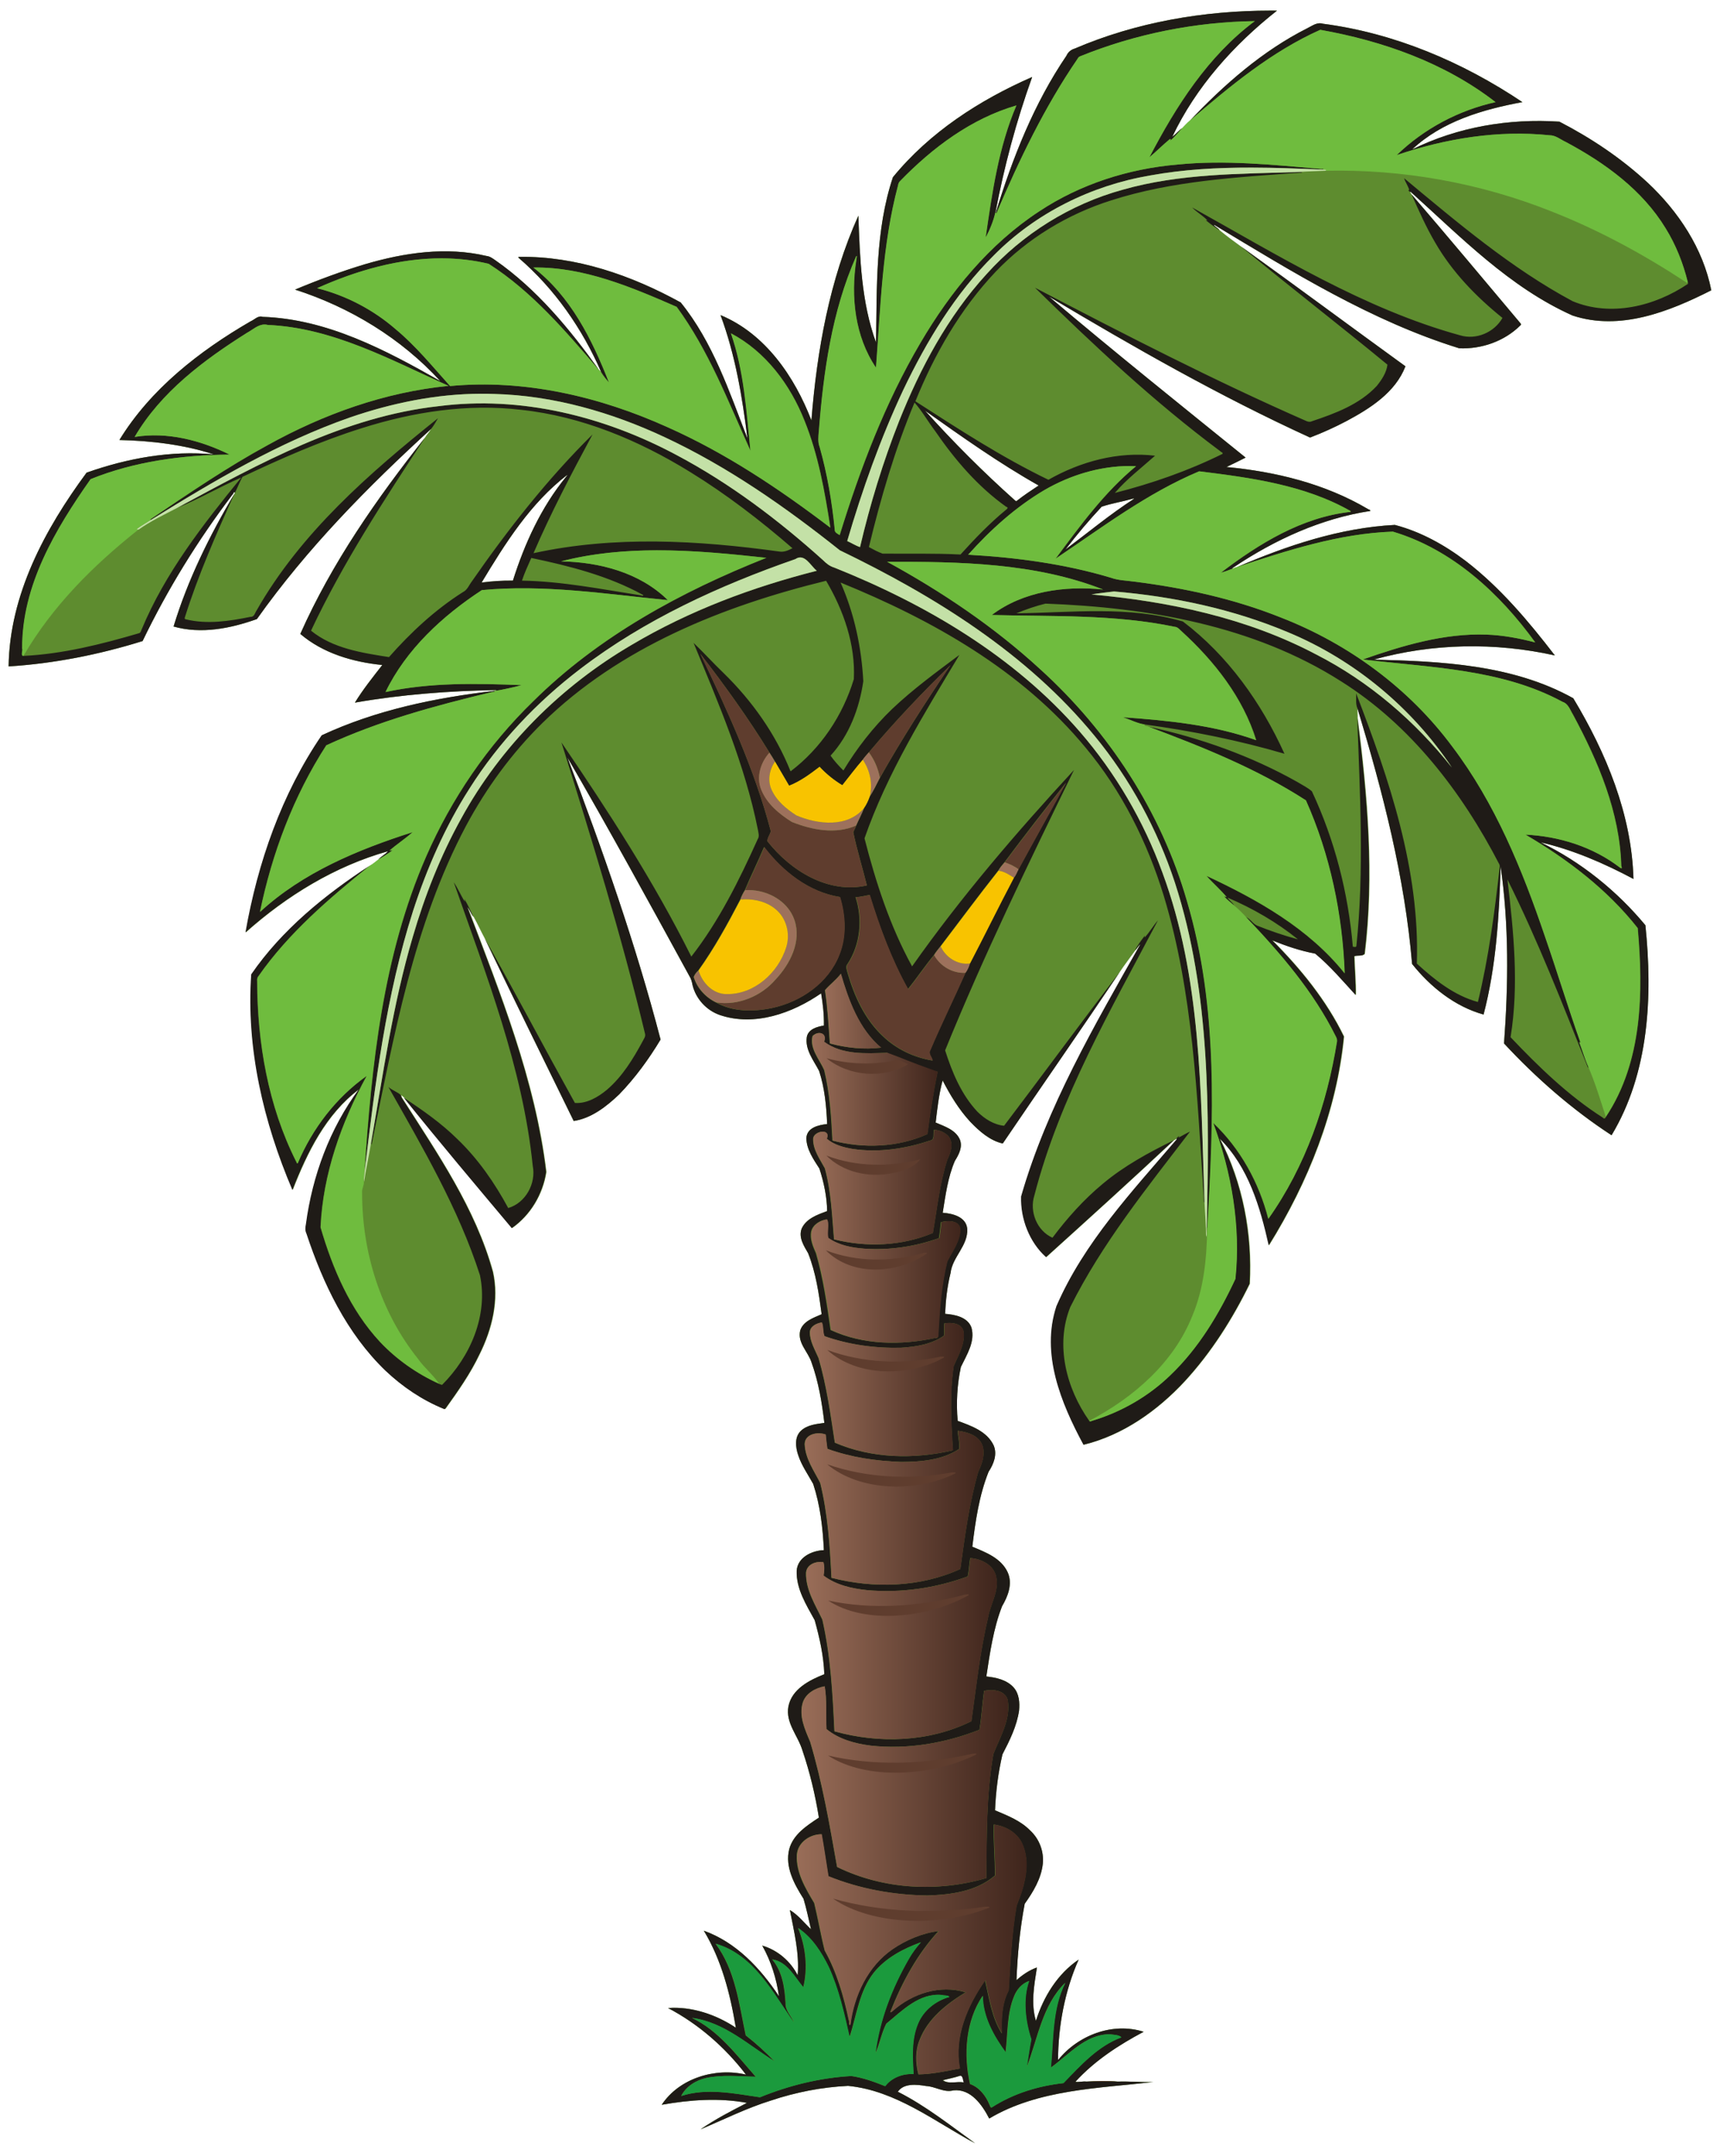 <?xml version="1.0" encoding="UTF-8" standalone="no"?>
<svg id="svg2" xmlns:rdf="http://www.w3.org/1999/02/22-rdf-syntax-ns#" xmlns="http://www.w3.org/2000/svg" height="4646pt" width="3708pt" version="1.1" xmlns:cc="http://creativecommons.org/ns#" xmlns:xlink="http://www.w3.org/1999/xlink" viewBox="0 0 3708 4646" xmlns:dc="http://purl.org/dc/elements/1.1/">
<defs id="defs124">
<linearGradient id="linearGradient4286">
<stop id="stop4288" stop-color="#996d58" offset="0"/>
<stop id="stop4290" stop-color="#3f251c" offset="1"/>
</linearGradient>
<linearGradient id="linearGradient4292" y2="3849.4" xlink:href="#linearGradient4286" gradientUnits="userSpaceOnUse" x2="2174.4" gradientTransform="translate(9600)" y1="3849.4" x1="1728.4"/>
<linearGradient id="linearGradient4300" y2="2347.1" xlink:href="#linearGradient4286" gradientUnits="userSpaceOnUse" x2="2021.9" gradientTransform="translate(9600)" y1="2347.1" x1="1750.9"/>
<linearGradient id="linearGradient4308" y2="2557.8" xlink:href="#linearGradient4286" gradientUnits="userSpaceOnUse" x2="2051.6" gradientTransform="translate(9600)" y1="2557.8" x1="1753.5"/>
<linearGradient id="linearGradient4316" y2="2760.1" xlink:href="#linearGradient4286" gradientUnits="userSpaceOnUse" x2="2070.6" gradientTransform="translate(9600)" y1="2760.1" x1="1748.6"/>
<linearGradient id="linearGradient4324" y2="2993.4" xlink:href="#linearGradient4286" gradientUnits="userSpaceOnUse" x2="2078.4" gradientTransform="translate(9600)" y1="2993.4" x1="1746.4"/>
<linearGradient id="linearGradient4332" y2="3248.6" xlink:href="#linearGradient4286" gradientUnits="userSpaceOnUse" x2="2121" gradientTransform="translate(9600)" y1="3248.6" x1="1735.3"/>
<linearGradient id="linearGradient4340" y2="3552.2" xlink:href="#linearGradient4286" gradientUnits="userSpaceOnUse" x2="2149.6" gradientTransform="translate(9600)" y1="3552.2" x1="1738.2"/>
<linearGradient id="linearGradient4348" y2="4200.3" xlink:href="#linearGradient4286" gradientUnits="userSpaceOnUse" x2="2213.5" gradientTransform="translate(9600)" y1="4200.3" x1="1718.2"/>
<linearGradient id="linearGradient4356" y2="2178.6" xlink:href="#linearGradient4286" gradientUnits="userSpaceOnUse" x2="2015.1" gradientTransform="translate(9600)" y1="2178.6" x1="1779"/>
</defs>
<g id="g4403" transform="translate(-9600)">
<g>
<path id="rect4400" d="m12339 22.844c-144.15 0.105-289.31 24.932-422.16 81.836-7.92 2.34-14.4 7.56-17.711 15.3-69.9 102.86-116.01 219.69-152.34 338l-0.79-0.25c18.68-99.11 45.03-196.88 79.07-291.82-113.58 49.7-221.1 119.19-300.17 215.95-38.24 114.52-34.291 237.09-36.38 356.11-31.84-86.99-34.77-182.01-38.07-273.28-62.35 138.6-89.31 290.43-101.23 441.15-36.08-93.86-99.3-186.85-195.96-226.91 31.811 85.41 46.88 175.84 58.069 265.95-39.089-100.87-74.409-207.6-143.88-293.19-106.15-58.5-225.38-99.951-347.8-98.261-2.22-0.12-3.14 0.811-1.26 2.441 77.48 66.63 137.23 152.68 177.74 246.14-1.429-1.9-3.189-3.489-4.9-5.109-63.14-87.99-133.54-173.4-223.04-235.87-5.97-4.12-12.04-8.81-19.5-9.52-86.51-20.48-177.19-7.079-261.37 17.641-51.361 15.44-101.86 34.15-151.27 54.83 118.61 38.12 228.75 104.94 313.04 197.07-118.06-67.04-243.79-133.61-382.68-138.35-10.471-3.42-17.831 6.281-26.641 9.891-110.27 63.96-215.18 145.71-282.42 255.47 68.47 1.55 139.24 9.97 203.71 31-92.94-8.93-186.92 8.38-274.43 39.32-89.64 121.28-166.07 263.04-168.1 417.49 98.04-6.16 195.1-25.41 288.81-54.62 53.65-111.33 118.87-217.03 193.66-315.42 1.68-0.81 3.911-8.879 5.26-3.909-0.249 0.51-0.76 1.52-1.01 2.02-53.44 90.21-100.54 185.34-131.03 285.97 59.411 16.92 122.82 4.241 179.67-16.069 107.57-151.53 238.64-284.79 375.48-409.62-3.83 6.64-9.339 12.13-13.259 18.7-103.73 131.11-200.58 269.69-268.76 422.95 48.99 41.87 113.62 60.719 176.75 66.959-20.49 26.35-41.62 52.621-59.02 81.041 100.54-17.53 202.63-25.28 304.57-26.97-0.21 0.39-0.63 1.18-0.839 1.57-1.34-0.79-2.291-0.74-2.841 0.13-127.28 14.84-254.91 41.25-371.57 95.6-86.51 126.62-137.93 274.37-164.33 424.69 88.42-78.76 192.36-142.71 307.13-174.89-5.92 7.1-14.82 11.08-21.12 17.9-6.06 4.4-11.56 9.691-18.269 13.241-96.82 63.32-189.22 138.15-255.33 234.2-11.06 159.3 26.39 318.42 88.77 464.49 31.38-80.51 71.901-163.41 143.06-216.69-62.531 84.69-99.991 186.17-113.86 290.16-1.32 6.73-2.159 13.86 1.01 20.3 35.9 108.52 87.07 215.46 170.43 295.67 36.57 34.6 79 63.3 125.71 82.32 1.49 0.84 2.94-0.091 3.78-1.341 26.649-37.15 53.16-74.8 72.8-116.23 27.16-54.45 42.51-117.54 28.89-177.9-37.75-136.71-119.64-254.82-194.97-372.97-1.66-2.3-2.651-4.801-2.971-7.491 2.08 1.71 4.071 3.55 6.151 5.3 75.94 94.73 154.69 187.92 232.87 281.06 39.96-27.98 66.659-72.981 73.93-121.01-23.891-198.67-99.45-385.27-169.91-570.95 5.65 6.08 7.941 15.211 13.141 21.831 8.449 15.12 15.539 30.96 23.829 46.18 62.92 131.47 127.54 262.36 191.61 393.23 38.05-5.72 70.801-31.309 98.21-57.509 34.32-35.5 63.711-75.75 89.06-117.97-53.949-206.65-124.89-408.4-200.87-607.86 90.21 155.28 176.71 313.33 262.98 471.04 3.731 5.81 5.521 12.449 6.741 19.209 7.11 29.88 30.161 54.951 59.19 64.881 74.491 25.17 156.06-4.011 218.05-46.841 3.889 22.87 6.409 46.09 6.049 69.33-14.76 2.69-33.37 7.43-36.87 24.6-4.25 27.4 14.63 50.381 26.51 73.291 12.06 36.87 15.7 75.86 17.3 114.42-18.31 1.95-43.48 7.39-44.84 30.35 0.471 24.59 15.38 45.639 28.14 65.569 9.57 29.51 16.28 60.471 16.67 91.581-20.69 7.72-45.12 16.069-54.92 37.839-7.12 19.09 4.8 37.171 13.92 52.911 16.72 41.93 23.31 87.04 29.17 131.55-17.65 7.72-39.9 14.9-46.26 35.25-6.18 26.75 17.14 45.44 24.52 68.73 15.09 41.86 22.311 86.12 27.611 130.15-17.251 2.39-36.271 4.129-49.782 16.339-15.169 13.26-12.469 36.06-6.579 53.27 7.3 22.26 21.01 41.49 32.23 61.78 15.18 45.99 20.841 94.561 23.04 142.76-25.849 0.94-56.631 15.48-58.591 44.4-1.24 39.12 20.74 73.56 38.851 106.55 10.549 37.94 19.32 76.96 20.731 116.4-32.311 12.72-69.971 32.019-77.391 69.339-6.669 35.98 20.989 63.211 30.409 95.491 15.96 46.86 27.431 95.3 35.291 144.13-25.87 17.15-55.249 35.95-63.96 67.88-9.62 38.47 10.86 75.491 30.8 106.96 6.511 21.57 10.92 43.8 16.14 65.77-14.83-13.85-27.69-30.971-45.53-41.491 8.97 46.24 20.85 93.75 16.77 140.63-15.31-30.51-43.551-54.469-76.36-64.009 18.96 33.58 30.68 70.929 36.02 109.09-39.86-60.21-92.34-116.28-161.93-141.18 38.35 63.5 56.91 136.48 69.01 209.05-42.7-28.52-95.22-46.169-146.13-42.409 65.66 34.49 123.15 84.79 167.95 143.4-66.12-15.56-143.55 7.52-181.64 65.03 60.6-10.66 123.03-15.43 183.88-4.1-33.93 17.31-68.57 35.3-100.17 57.07 50.31-21.28 99.511-45.871 151.85-62.111 53.64-17.93 109.7-28.88 166.22-31.6 102.87 10.18 185.93 76.33 273.88 123.82-54.02-38.98-106.86-81.01-166.66-111.2 13.08-18.99 41.18-15.61 61.12-12.27 20.049 0.98 38.65 14.931 58.76 9.341 37.64-3.87 61.949 31.3 77.18 60.7 105.48-62.77 235.83-65.119 353.62-78.659-25.37 0.78-50.611-1.771-75.96-0.961-20.111-2.17-47.791-1.429-68.06-0.039-7.89-0.94-16.84 1.71-23.86 0.45 41.391-45.29 93.33-79.111 147.18-107.71-66.85-21.35-141.59 7.42-184.59 61 0.35-72.28 14.27-148.76 44.45-216.51-45.75 30.95-75.78 80.109-92.11 131.99-11.22-37.58-3.76-77.15 2.18-114.98-16.44 5.45-32.42 16.83-44.08 27.3 2.13-55.08 7.38-110.34 17.71-164.55 18.36-25.78 35.52-54.109 39.07-86.239 2.68-26.46-7.58-53.541-27.1-71.541-20.79-21.41-49.07-32.3-75.92-43.63 1.65-40.53 6.781-81.08 16.01-120.6 15.531-29.83 30.85-60.661 35.83-94.311 1.57-17.17 0.279-36.159-11.661-49.709-14.729-16.56-37.889-21.59-58.929-23.77 7.77-51.02 15.069-102.81 33.829-151.19 12.731-21.61 23.38-48.681 12.2-73.191-13.969-30.56-47.289-43.23-76.269-55.18 6.68-54.68 14.53-110.15 35.13-161.59 10.86-16.43 19.25-37.479 10.8-56.909-14.28-30.09-48.19-42.051-77.479-52.711-3.431-38.67-1.211-78.139 6.918-116.11 12.6-26.29 31.341-54.56 22.711-85.12-8.54-22.56-35.38-27.67-56.72-29.4 1.24-29.43 4.59-59.129 11.75-87.809 3.88-34.87 38.139-58.99 35.91-95.42-2.271-25.63-31.411-33.06-52.851-34.48 6.091-37.75 11.001-76.34 26.241-111.75 8.44-13.57 17.35-29.92 10.67-46.27-9.47-20.98-32.74-27.95-52.08-36.43 3.58-30.38 6.97-61.29 15.01-90.73 16.29 31.71 35.09 62.55 59.33 88.88 19.44 20.25 42.32 40.81 70.29 47.05 83.73-123.55 169.26-245.97 252.49-369.81 10.449-15.69 22.149-30.559 33.049-45.959 3.731-3.03 8.911-12.51 11.741-13.25-98.38 174.28-201.04 349.42-256.79 543.02-1.631 48.3 18.09 98.82 53.67 130.73 92.25-83.26 184.53-166.8 275.22-251.66 2.22-1.1 4.39-2.381 6.21-4.091 0.08 0.49 0.251 1.469 0.331 1.959-95.94 112.16-199.8 222.41-259.24 359.52-34 102.41 9.85 208.73 58.31 298.56 84.68-20.6 159.04-73.361 217.76-136.58 57.28-62.2 103-134.38 140.1-210.16 5.99-107.39-14.91-217.09-64.45-313.01 61.94 60.75 87.52 147.77 105.91 230.01 84.7-136.22 146.09-289.23 161.76-449.74-37.849-78.14-93.509-146.21-154.5-207.39 30 12.33 60.89 22.72 92.84 28.75 32.02 26.43 59.55 58.989 87.15 89.089 0.41-27.88-2.29-55.669-3.09-83.489 6.751-2.63 17.749 0.55 22.269-5.15 20.711-169.09 6.251-340.08-15.529-508.34 0.4-6.68-0.709-13.389-0.389-20.039 54.389 179.58 101.89 362.61 117.62 550.12 39.4 49.52 92.151 91.8 154.11 109.07 27.27-103.93 33.66-212.96 36.75-319.17 18.17 126.13 16.69 254.58 7.339 381.44 69.2 74.5 146.53 142.17 231.83 197.78 81.152-134.71 88.71-299.93 72.96-452.48-61.57-74.19-139.13-136.66-225.83-178.61 70.19 16.24 136.74 45.189 200.13 78.889-3.91-139.23-58.84-271.5-129.78-389.33-130.4-72.8-286.03-79.761-430.39-83.241 127.04-35.4 262.1-37.669 390.69-9.039-56.79-73.79-117.62-146.08-191.76-203.23-45.811-34.76-97.38-63.421-153.21-77.991-118.43 6.15-232.8 44.701-340.8 91.091-3.14 0.64-6.09 1.89-8.93 3.3-1.54-1.95 1.809-2.41 2.889-3.5 88.5-59.19 187.95-104.75 293.79-120.91 0.68-2.96-3.691-2.9-5.391-4.42-92.289-54.41-198.8-80.439-304.55-90.339 13.8-6.64 27.66-13.26 41.3-20.28-142-114.72-284.63-229.05-424.05-346.98 183.13 109.21 368.88 215.16 562.94 303.8 26.76-10.17 53.01-22.07 78.37-35.4 51.04-27.29 105.57-61.72 127.29-118.13-118.43-85.76-235.88-173.02-354.62-258.26-15.671-11.15-31.082-22.79-46.031-34.95-2.131-4.12-14.54-10.35-11.53-11.57 168.84 101.62 338.66 207.3 528.21 265.99 47.951 2.08 97.311-15.09 131.65-49.17 3.629-2.33-0.471-5.52-2.041-7.57-77.23-91.74-154.07-183.87-232.3-274.75-0.83-1.82-1.71-3.7-3.259-4.98 0.149-0.3 0.449-0.89 0.6-1.18 108.68 97.86 213.99 206.57 349.76 267.12 102.19 33.65 208.06-8.339 298.97-54.409-17.74-90.19-71.049-170.01-137.43-232.14-56.68-52.46-121.51-95.839-190-131.21-108.51-7.3-219.75 11.45-317.55 59.9 64.34-60.57 152.82-86.37 237.75-102.03-128.57-86.18-275.55-148.76-430.03-168.88-2.335-0.75-4.613-1.057-6.848-1.027-9.676 0.132-18.477 6.602-27.032 10.827-96.6 48.73-178.86 121.16-252.92 199.08-5.951 4.67-10.909 10.46-16.16 15.85-8.049 5.31-14.23 13.18-21.88 19.1 50.92-107.76 133.32-199.18 225.81-272.06-4.648-0.048-9.297-0.069-13.947-0.066zm-2169.3 676.39c0.04-0.001 0.07 0.001 0.108 0-0.171 0.005-0.338 0.017-0.508 0.025 0.134-0.007 0.266-0.02 0.4-0.025zm1424.6 185.62c79.69 56.45 159.65 113.18 244.86 161.21-15.9 10.55-31.911 21.09-46.931 32.93-1.529 1.73-3.637-0.31-4.707-1.38-67.9-60.6-132.4-125.15-193.22-192.76zm-771.42 138.55c0.896 0.052-2.427 3.592-2.867 4.408-53.36 65.36-88.96 143.22-114.27 223.22-22.54-0.37-45.117 1.189-67.467 4.139 50.92-84.45 105.18-170.85 184.37-231.73 0.1-0.029 0.177-0.041 0.237-0.038zm1221.7 50.623c0.465 0.036 0.542 0.314-0.433 1.094-51.24 33.14-98.331 72.301-147.06 108.74 24.43-31.82 50.5-62.851 77.991-92.141 21.74-7.31 45.309-10.949 67.609-17.339 0.575-0.185 1.429-0.391 1.894-0.355zm743.07 293.04c-1.43 0.01-2.859 0.02-4.287 0.041 1.428-0.021 2.856-0.035 4.287-0.042zm-1116.5 3105.3c5.236 0.05 5.687 9.799 7.179 14.536-15.5-3.07-31.409 4.58-45.44-4.77 12.6-3.14 25.38-5.651 37.74-9.741 0.179-0.019 0.352-0.027 0.521-0.025z" fill="#5e8c2f"/>
<path id="path6" d="m12339 22.844c-144.15 0.105-289.31 24.932-422.16 81.836-7.92 2.34-14.401 7.56-17.711 15.3-69.9 102.86-116.01 219.69-152.34 338 0.32 0.51 0.969 1.54 1.289 2.05 49.28-115.41 103.87-229.33 174.98-333.08 1.19-2.31 2.989-4.64 5.539-5.57 119.33-48.4 248.24-74.089 376.69-75.909-100.81 75.12-169.89 183.47-227.21 293.45 14.95-12.57 28.751-26.561 43.821-38.961 2.73-1.92 1.72 1.051 1.5 2.861 9.51-7.98 17.14-17.91 25.62-26.95-8.05 5.31-14.23 13.18-21.88 19.1 50.92-107.76 133.32-199.18 225.81-272.06-4.648-0.048-9.297-0.069-13.947-0.066zm106.13 27.27c-9.678 0.132-18.478 6.602-27.033 10.827-96.6 48.73-178.86 121.16-252.92 199.08 86.62-74.41 176.14-148.84 281.24-195.78 134.77 23.92 268.8 71.23 377.87 155.83-79.65 17.62-154.38 57.379-212.99 114.06 105.51-35.74 218.1-54.2 329.46-42.68 13.35-0.05 23.749 9.349 35.329 14.609 84.11 44.88 164.7 103.33 214.99 186.02 22.04 35.64 37.641 75.021 47.611 115.66 0.19 1.26 0.369 2.549 0.289 3.839-71.59 48.34-166.36 71.73-248.76 37.38-132.64-71.15-247.89-169.18-363.11-264.9 2.59 8.83 8.53 16.341 10.9 25.191-3.98 0.06 0.68 3.44 1.9 4.72 0.15-0.3 0.45-0.89 0.6-1.18 108.68 97.86 213.99 206.57 349.76 267.12 102.19 33.65 208.06-8.339 298.97-54.409-17.74-90.19-71.049-170.01-137.43-232.14-56.68-52.46-121.51-95.839-190-131.21-108.51-7.3-219.75 11.45-317.55 59.9 64.34-60.57 152.82-86.37 237.75-102.03-128.57-86.18-275.55-148.76-430.03-168.88-2.334-0.75-4.613-1.057-6.847-1.027zm-620 115.8c-113.58 49.7-221.1 119.19-300.17 215.95-38.24 114.52-34.29 237.09-36.38 356.11-31.84-86.99-34.77-182.01-38.07-273.28-62.35 138.6-89.31 290.43-101.23 441.15-36.08-93.86-99.299-186.85-195.96-226.91 31.81 85.41 46.878 175.84 58.068 265.95-39.09-100.87-74.409-207.6-143.88-293.19-106.15-58.5-225.38-99.951-347.8-98.261-2.22-0.12-3.14 0.811-1.26 2.441 77.48 66.63 137.23 152.68 177.74 246.14 4.84 7.96 10.731 15.211 16.991 22.111-36.26-92.31-82.59-186.01-163.05-247.69 108.6-1.64 211.06 42.06 308.92 84.7 69.04 94.01 111.24 204.42 159.11 310.07-8.6-84.96-13.709-171.75-42.089-253.03 74.57 39.24 127.67 110.44 158.3 187.68 29.88 73.78 43.859 152.76 55.979 231.08-109.65-83.25-225.1-160.64-351.38-216.67-146.1-65.88-307.61-103.56-468.35-88.5-37.8-42.06-73.771-86.35-117.52-122.63-48.49-42.06-106.96-72.499-169.2-88.189 114.76-51.56 244.99-82.621 369.88-52.541 93.42 59.71 165.98 145.2 237.51 228.5-63.14-87.99-133.54-173.4-223.04-235.87-5.97-4.12-12.04-8.81-19.5-9.52-86.51-20.48-177.19-7.079-261.37 17.641-51.36 15.44-101.86 34.15-151.27 54.83 118.61 38.12 228.75 104.94 313.04 197.07-118.06-67.04-243.79-133.61-382.68-138.35-10.47-3.42-17.831 6.281-26.641 9.891-110.27 63.96-215.18 145.71-282.42 255.47 68.47 1.55 139.24 9.97 203.71 31-92.94-8.93-186.92 8.38-274.43 39.32-89.64 121.28-166.07 263.04-168.1 417.49 98.04-6.16 195.1-25.41 288.81-54.62 53.65-111.33 118.87-217.03 193.66-315.42 1.68-0.81 3.911-8.879 5.261-3.909 5.7-11.38 10.219-23.36 16.339-34.52 83.67-39.61 168.71-77.03 257.14-104.83 110.8-35.08 228.34-53.46 344.37-39.5 129.86 13.98 252.87 65.609 363.3 133.69 78.35 48.11 151.45 104.33 220.92 164.45-8.44 4.4-17.798 8.691-27.568 7.241-175.6-24.33-356.33-34.58-530.71 3.45 37.73-87.49 82.12-171.92 127.22-255.79-97.3 96.23-182.28 204.44-260.25 316.74-6.04 7.94-9.569 18.289-19.109 22.909-60.03 38.09-112.55 86.861-159.41 140.04-58.05-9.1-121.3-18.66-168.06-56.95 68.63-146.03 157.38-281.31 245.67-415.93-103.73 131.11-200.58 269.69-268.76 422.95 48.99 41.87 113.62 60.719 176.75 66.959-20.49 26.35-41.621 52.621-59.021 81.041 100.54-17.53 202.63-25.28 304.57-26.97-0.21 0.39-0.629 1.18-0.839 1.57 13.55-2.08 41.1-8.07 55.95-12.25-97.8-3.73-197.14-6.141-293.37 14.859 44.65-92.27 123.02-164.13 207.62-219.62 133.96-12.72 267.86 8.41 401.01 21.62-60.31-59.53-147.52-82.08-230.28-83.58 144.56-37.21 295.92-23.58 442.59-7.62-183.42 72.61-361.66 169.31-502.91 309.37-97.66 94.75-175.79 209.12-230.31 333.7-93.62 213.79-118.04 449.73-133.18 680.14 22.6-189.45 46.261-380.31 104.64-562.69 29.92-92.18 69.24-181.69 121.58-263.43 63.03-99.71 145.37-186.53 239.07-257.92 138.82-106.01 299.34-179.32 463.61-236.45 19.84-13.58 33.411 15.591 46.011 25.191-138.97 35.28-274.93 86.049-398.54 159.34-153.04 89.41-283.06 218.96-368.21 374.79-44.61 80.44-78.519 166.54-104.23 254.77-43.12 145.41-64.042 295.96-90.082 445.03 0.3 0.57 0.911 1.71 1.211 2.28 48.16-233.34 90.491-473.35 203.22-685.95 43.78-81.8 99.12-157.63 165.4-222.62 166.1-162.71 388.79-251.72 611.25-306.12 37.54 63.62 63.498 137.29 59.768 211.95-23.69 78.07-71.079 149.32-136.43 198.69-32.05-80.26-83.04-152.06-144.78-212.2-21.91-21.08-42.41-43.621-64.3-64.641 54.25 131.07 110.7 262.65 138.65 402.42 1.1 6.75 3.78 14.361-0.43 20.641-39.86 88.3-83.28 176.18-143.07 252.89-80.46-161.17-178.64-312.68-279.95-461.34 65.04 207.78 129.41 416.09 180.26 627.93 1.44 6.19-3.059 11.14-5.489 16.33-20.46 37.75-43.44 75.36-76.3 103.63-19.17 16.06-43.851 30.671-69.511 28.781-65.35-117.65-128.26-236.92-194.14-354.32 62.92 131.47 127.54 262.36 191.61 393.23 38.05-5.72 70.801-31.309 98.211-57.509 34.32-35.5 63.709-75.75 89.059-117.97-53.95-206.65-124.89-408.4-200.87-607.86 90.21 155.28 176.71 313.33 262.98 471.04 3.73 5.81 5.521 12.449 6.741 19.209 7.11 29.88 30.161 54.951 59.191 64.881 74.49 25.17 156.06-4.011 218.05-46.841 3.89 22.87 6.41 46.09 6.05 69.33-14.76 2.69-33.371 7.43-36.871 24.6-4.25 27.4 14.63 50.381 26.51 73.291 12.06 36.87 15.7 75.86 17.3 114.42-18.31 1.95-43.479 7.39-44.839 30.35 0.47 24.59 15.379 45.639 28.139 65.569 9.57 29.51 16.28 60.471 16.67 91.581-20.69 7.72-45.12 16.069-54.92 37.839-7.12 19.09 4.8 37.171 13.92 52.911 16.72 41.93 23.31 87.04 29.17 131.55-17.65 7.72-39.901 14.9-46.261 35.25-6.18 26.75 17.141 45.44 24.521 68.73 15.09 41.86 22.311 86.12 27.611 130.15-17.25 2.39-36.272 4.129-49.782 16.339-15.17 13.26-12.469 36.06-6.579 53.27 7.3 22.26 21.009 41.49 32.229 61.78 15.18 45.99 20.841 94.561 23.041 142.76-25.85 0.94-56.631 15.48-58.591 44.4-1.24 39.12 20.74 73.56 38.85 106.55 10.55 37.94 19.322 76.96 20.732 116.4-32.31 12.72-69.971 32.019-77.391 69.339-6.67 35.98 20.989 63.211 30.409 95.491 15.96 46.86 27.431 95.3 35.291 144.13-25.87 17.15-55.249 35.95-63.959 67.88-9.62 38.47 10.86 75.491 30.8 106.96 6.51 21.57 10.919 43.8 16.139 65.77-14.83-13.85-27.69-30.971-45.53-41.491 8.97 46.24 20.85 93.75 16.77 140.63-15.31-30.51-43.551-54.469-76.361-64.009 18.96 33.58 30.681 70.929 36.021 109.09-39.86-60.21-92.34-116.28-161.93-141.18 38.35 63.5 56.909 136.48 69.009 209.05-42.7-28.52-95.219-46.169-146.13-42.409 65.66 34.49 123.15 84.79 167.95 143.4-66.12-15.56-143.55 7.52-181.64 65.03 60.6-10.66 123.03-15.43 183.88-4.1-33.93 17.31-68.57 35.3-100.17 57.07 50.31-21.28 99.51-45.871 151.85-62.111 53.64-17.93 109.7-28.88 166.22-31.6 102.87 10.18 185.93 76.33 273.88 123.82-54.02-38.98-106.86-81.01-166.66-111.2 13.08-18.99 41.178-15.61 61.118-12.27 20.05 0.98 38.651 14.931 58.761 9.341 37.64-3.87 61.95 31.3 77.18 60.7 105.48-62.77 235.83-65.119 353.62-78.659-25.37 0.78-50.611-1.771-75.961-0.961-22.7-0.08-45.379 0.001-68.059-0.039-7.89-0.94-16.839 1.71-23.859 0.45 41.39-45.29 93.329-79.111 147.18-107.71-66.85-21.35-141.59 7.42-184.59 61 0.35-72.28 14.27-148.76 44.45-216.51-45.75 30.95-75.78 80.109-92.11 131.99-11.22-37.58-3.76-77.15 2.18-114.98-16.44 5.45-32.42 16.83-44.08 27.3 2.13-55.08 7.38-110.34 17.71-164.55 18.36-25.78 35.52-54.109 39.07-86.239 2.68-26.46-7.58-53.541-27.1-71.541-20.79-21.41-49.07-32.3-75.92-43.63 1.65-40.53 6.781-81.08 16.011-120.6 15.53-29.83 30.849-60.661 35.829-94.311 1.57-17.17 0.279-36.159-11.661-49.709-14.73-16.56-37.889-21.59-58.929-23.77 7.77-51.02 15.069-102.81 33.829-151.19 12.73-21.61 23.38-48.681 12.2-73.191-13.97-30.56-47.288-43.23-76.268-55.18 6.68-54.68 14.529-110.15 35.129-161.59 10.86-16.43 19.25-37.479 10.8-56.909-14.28-30.09-48.189-42.051-77.479-52.711-3.43-38.67-1.212-78.139 6.918-116.11 12.6-26.29 31.341-54.56 22.711-85.12-8.54-22.56-35.38-27.67-56.72-29.4 1.24-29.43 4.59-59.129 11.75-87.809 3.88-34.87 38.139-58.99 35.909-95.42-2.27-25.63-31.41-33.06-52.85-34.48 6.09-37.75 11.001-76.34 26.241-111.75 8.44-13.57 17.35-29.92 10.67-46.27-9.47-20.98-32.739-27.95-52.079-36.43 3.58-30.38 6.969-61.29 15.009-90.73 16.29 31.71 35.09 62.55 59.33 88.88 19.44 20.25 42.32 40.81 70.29 47.05 83.73-123.55 169.26-245.97 252.49-369.81-84.19 109.66-166.03 221.4-249.64 331.56-21.94-2.13-42.119-14.921-57.579-30.361-34.56-36.8-54.42-84.689-69.55-132.06 83.54-205.35 180.64-404.93 277.8-604.09-124.04 134.27-243.58 273.61-349.02 423.09-47.42-86.26-78.2-180.81-102.57-275.85 49.04-140.75 128.38-268.04 204.59-395.23-49.53 36.98-99.762 73.619-144.73 116.24-40.93 39.25-75.959 84.371-105.34 132.79-9.93-9.9-19.66-20.48-27.69-31.97 40.34-43.93 62.05-102.01 70.59-160.33-3.95-72.88-19.3-145.76-48.99-212.64 197.25 80.28 390.4 188.8 527.77 355.19 78.11 93.28 133.52 203.98 169.01 319.98 63.59 209.52 71.601 430.11 85.991 647.04 0.05 3.27 0.02 21.439 1.77 10.339-8.05-237.29-6.82-481.69-90.6-707.53-40.41-111.18-101.14-214.95-178.7-304.3-141.14-162.26-331.05-273.95-528.97-353.04-9.49-2.77-17.26-9.011-24.07-15.931-96.23-86.56-200.4-165.24-314.95-226.04-155.98-83.56-335.96-128.63-513.06-105.79-204.16 22.41-386.66 123.46-564.25 219.19 46.85-18.91 91.35-45.33 138.08-65.38-82.46 101.13-164.26 205.76-214.74 327.19-1.57 2.89-2.029 7.56-5.859 8.32-81.03 23.73-163.73 44.659-248.4 48.809-7.14 0.08-0.88-12.04-3-16.18-0.57-135.94 71.9-257.1 147.55-364.61 94.81-38.37 197.98-51.981 299.68-52.941-62.99-30.99-134.39-49.52-204.72-38.05 56.51-96.66 149.2-165.78 242.5-224.52 14.12-7.51 26.942-21.389 44.582-16.769 139.93 6.04 264.83 75.299 389.68 131.29-137.45 13.43-269.74 60.92-390.06 127.67-86.85 47.24-168.62 103.09-250.52 158.27-0.96 0.8-2.97 1.52-1.55 2.95 136.76-84.92 276.8-167.56 429.38-220.9 100-34.32 205.73-54.62 311.74-50.57 127.32 3.52 251.92 39.421 366.81 93.191 136.17 63.65 260.11 150.33 377.37 243.66 204.83 98.83 404.02 222.55 549.63 400.33 76.81 93.36 135.17 201.37 172.88 316.14 77.38 238.33 73.54 492.94 68.77 740.46 0.3 1.5 0.78 3.001 1.21 4.561 13.51-235.22 24.19-476.74-43.73-705.3-55.32-192.23-168.44-365.7-316.26-499.73-99.32-91.35-212.03-167.2-330.29-231.77 156.06-0.17 318.29 2.049 465.56 59.769-82.52-8.49-172.39 3.81-239.95 54.92 131.48 3.51 264.68-1.67 394.25 25.42 6.66 0.24 10.521 6.141 15.191 9.941 70.31 64.2 131.96 142.35 160.5 234.34-91.95-32.94-190.33-42.36-287.01-49.38 15.52 5.14 30.5 13.16 46.7 15.57 101.63 14.05 202.54 34.17 300.99 63.08-49.75-109.81-122.18-211.73-218.95-284.96-116.43-34.32-239.57-19.141-359.01-17.561 20.38-8.41 41.34-15.749 62.76-20.939 220.47 8.13 448.45 47.079 637.37 167.46 149.78 94.1 260.63 238.68 341.03 394.14 0.75 1.49 1.059 3.089 0.929 4.789-10.88 97.98-23.799 196.02-47.089 291.93-50.88-13.75-93.421-47.79-131.66-82.75 6.8-201.87-59.198-396.26-130.82-582.2 0.7 11.03-1.71 22.491 3 32.831 54.39 179.58 101.89 362.61 117.62 550.12 39.4 49.52 92.151 91.8 154.11 109.07 27.27-103.93 33.66-212.96 36.75-319.17 18.17 126.13 16.689 254.58 7.339 381.44 69.2 74.5 146.53 142.17 231.83 197.78 81.15-134.71 88.709-299.93 72.959-452.48-61.57-74.19-139.13-136.66-225.83-178.61 70.19 16.24 136.74 45.189 200.13 78.889-3.91-139.23-58.84-271.5-129.78-389.33-130.4-72.8-286.03-79.761-430.39-83.241 127.04-35.4 262.1-37.669 390.69-9.039-56.79-73.79-117.62-146.08-191.76-203.23-45.81-34.76-97.379-63.421-153.21-77.991-118.43 6.15-232.8 44.701-340.8 91.091 109.3-36.15 220.77-72.591 336.8-76.641 127.73 38.03 230.26 132.77 306.93 238.76-34.37-8.98-69.481-15.619-105.07-16.869-91.81-3.23-181.1 23.72-266.78 53.6 145.18 17.5 299.13 20.019 430.86 91.319 12.45 4.04 16.118 17.56 22.418 27.57 54.31 100.77 100.8 210.23 104.06 326.35 2.89 6.68-0.471 4.43-2.761 3.2-57.97-44.63-131.08-67.629-203.61-71.009 90.8 53.17 176.31 118.21 241.76 201.31 12.33 136.88 10.511 287.88-68.559 406.57-1.3 3.08-3.95 5.591-7.05 1.741-74.4-47.46-138.51-109.73-198.79-173.24 18.45-112.5 6.532-228.03-6.668-339.66 65.77 131.8 119.26 269.18 173.76 405.89 0.2-1.02 0.46-2 0.78-2.95-7.66-16.8-12.601-34.74-19.271-51.95-1.18-2.3 3.462 2.08 2.382-0.18-26.84-75.46-50.01-152.15-76.3-227.79-48.88-143.99-107.27-287.21-199.73-409.27-93.08-125.58-223.66-221.44-368.98-278.02-101.44-40.66-209.09-64.17-317.31-77.7-16.64-2.39-33.811-2.46-49.761-8.27-99.72-29.98-205.08-43.94-307.85-49.62 47.49-53.13 102.38-102.83 164.54-139.43 59.55-34.43 128.37-54.369 197.42-51.409-68.39 56.38-120.92 128.7-173.5 199.34 100.17-67.24 197.6-141.37 309.6-188.26 111.59 13.88 227.26 29.3 326.56 85.8-0.06 0.4-0.19 1.189-0.26 1.589-104.76 11.42-197.48 68.551-279.57 131.08 8.5-2.32 16.83-5.28 25.02-8.55-1.54-1.95 1.809-2.41 2.889-3.5 88.5-59.19 187.95-104.75 293.79-120.91 0.68-2.96-3.691-2.9-5.391-4.42-92.29-54.41-198.8-80.439-304.55-90.339 13.8-6.64 27.66-13.26 41.3-20.28-142-114.72-284.63-229.05-424.05-346.98 183.13 109.21 368.88 215.16 562.94 303.8 26.76-10.17 53.01-22.07 78.37-35.4 51.04-27.29 105.57-61.72 127.29-118.13-118.43-85.76-235.88-173.02-354.62-258.26 104.17 86.06 211.56 168.72 315.8 254.75-2.14 17.32-12.43 32.65-23.15 45.97-36.97 39.57-89.131 59.039-139.37 75.809-3.48 1.93-7.451 1.44-10.961 0.27-199.52-87.39-393.28-187.21-586.31-287.83 126.69 124 256.54 245.91 399.02 351.96 0.64 1.57 7.839 3.75 4.939 6.15-73.83 36.56-152.13 63.701-231.88 84.041 25.42-29.83 57.819-54.421 86.679-80.211-79.86-9.51-160.63 12.521-229.87 51.841-100.13-48.24-193.48-109.04-286.78-169.1 41.04-101.53 97.021-198.84 172.67-278.79 68.34-71.69 155.43-124.5 249.76-154.22 131.26-42.08 270.03-49.59 406.54-59.53 11.86 0.5-1.091-2.66-3.471-1.37-126.72 4.05-255.8 3.021-378.79 38.161-112.51 30.98-215.3 94.96-293.25 181.75-83.6 91.39-142.68 202.21-188.44 316.56-34.82 88.26-62.67 179.26-84.31 271.62-9.65-3.15-18.319-8.979-27.629-13.009 32.61-111.15 71.599-220.74 120.86-325.69 50.46-105.54 111.99-207.64 195.63-290.37 90.15-90.9 209.72-149.88 335.52-171.48 122.12-22.4 247.03-18.239 370.45-12.909 2.61 0.1 9.51-2.66-0.37-1.37-102.95-8.68-206.55-19.821-309.8-9.441-105.27 8.98-209.19 41.99-297.58 100.42-108.33 70.69-191.93 173.41-256.9 284.1-76.21 129.45-129.72 270.8-173.93 413.93-4.35-2.97-11.04-5.48-10.54-11.78-5.98-60.13-16.16-119.96-32.6-178.14-4.21-10.79-2.689-22.589-1.739-33.809 10.02-128.09 28.039-258.15 80.339-376.61 3.14-4.9 0.139 6.839 0.479 7.289-12.42 78.89-3.278 164.92 42.382 232.27 10.04-131.25 13.38-264.35 47.45-392.27 0.58-3.81 1.929-7.58 4.889-10.2 69.76-71.75 153.16-134.26 250.35-162.55-38.58 90.18-52.301 188.26-66.321 284.61 8.78-15.88 16.801-35.401 21.021-54.061 18.68-99.11 45.03-196.88 79.07-291.82zm818 253.04c15.66 35.3 31.401 70.69 51.041 104 36.61 63.29 88.189 116.5 144.88 162.08-17.75 31.29-56.69 47.91-91.45 37.45-207.21-57.08-391.34-171.85-577.54-275.43 10.06 10.29 22.98 17.39 32.95 27.72-1.24-0.17-2.43-0.32-3.6-0.43 9.36 7.89 19.379 15.08 29.729 21.68-2.13-4.12-14.539-10.35-11.529-11.57 168.84 101.62 338.66 207.3 528.21 265.99 47.95 2.08 97.31-15.09 131.65-49.17 3.63-2.33-0.471-5.52-2.041-7.57-77.23-91.74-154.07-183.87-232.3-274.75zm-1071.6 448.41c15.85 17.74 29.541 41.66 44.641 61.6 42.33 61.63 91.819 119.48 153.09 163.02 5.69 1.23 1.53 5.11-0.61 6.52-35.46 29.15-67.251 62.41-98.011 96.3-55.95-2.9-112.01-1.351-168.03-1.941-10.25-3.64-19.899-8.98-29.439-14.13 25.57-105.84 56.249-210.86 98.359-311.37zm22.72 17.5c79.69 56.45 159.65 113.18 244.86 161.21-15.9 10.55-31.91 21.09-46.93 32.93-1.53 1.73-3.639-0.31-4.709-1.38-67.9-60.6-132.4-125.15-193.22-192.76zm-1050 16.25c-148.41 118.71-295.72 246.86-390.96 414.01-3.76 5.19-4.88 14.519-13.17 13.939-45.59 9.21-93.559 16.7-139.44 5.35-2.39-0.03-2.981-2.029-2.211-4.009 28.71-91.41 67.51-179.19 106.75-266.46-53.44 90.21-100.54 185.34-131.03 285.97 59.41 16.92 122.82 4.241 179.67-16.069 107.57-151.53 238.64-284.79 375.48-409.62 5.86-7.07 10.239-15.241 14.909-23.111zm278.59 122.3c0.896 0.052-2.427 3.592-2.867 4.408-53.36 65.36-88.961 143.22-114.27 223.22-22.54-0.37-45.118 1.189-67.468 4.139 50.92-84.45 105.18-170.85 184.37-231.73 0.1-0.029 0.178-0.041 0.238-0.038zm1221.7 50.623c0.465 0.036 0.542 0.314-0.433 1.094-51.24 33.14-98.331 72.301-147.06 108.74 24.43-31.82 50.501-62.851 77.991-92.141 21.74-7.31 45.309-10.949 67.609-17.339 0.575-0.185 1.429-0.391 1.894-0.355zm-1299.2 128.14c82.32 17.3 165.3 38.31 239.61 78.97 3.26 0.95 1.571 4.05-2.709 1.75-85.27-13.24-170.43-30.419-256.99-31.859 5.41-16.66 13.101-32.761 20.091-48.861zm1256.2 72.211c128.69 10.79 257.28 38.1 376.62 88.5 142.61 59.65 266.26 162.59 351.94 291.04-79.55-100.09-178.73-185.66-293.05-243.92-149.18-78.76-317.28-114.2-484.13-129.19 15.8-2.79 32.461-4.33 48.621-6.43zm-891.48 134.67c52.86 68.37 103.73 139.09 148.88 212.7 4.25 6.19 8.08 12.711 11.9 19.191 10.31 17.2 20.158 34.811 30.418 51.941 24.07-9.45 45.28-25.161 65.7-40.761 14.27 15.5 30.971 28.85 48.971 39.75 14.69-18.33 28.74-37.289 44.15-55.009 3.86-5.68 8.64-10.71 13.15-15.88 55.13-65.71 114.52-128.08 175.93-187.89-53.37 79.08-105.51 159.81-152.2 242.78-6.92 13.72-14.03 28.32-22.15 40.9-3.05 8.38-6.869 16.69-11.909 24.07-4.9 12.98-11.601 25.2-17.141 37.9-1.59 5.01-4.409 9.49-6.209 14.42 7.91 38.6 19.87 76.449 29.28 114.61-83.26 18.93-164.82-31.94-214.5-95.33-0.13-7.62 5.681-14.161 7.411-21.491-34.87-132.95-92.782-258.27-151.68-381.9zm-445 79.6c-127.28 14.84-254.91 41.25-371.57 95.6-86.51 126.62-137.93 274.37-164.33 424.69 88.42-78.76 192.36-142.71 307.13-174.89-5.92 7.1-14.821 11.08-21.121 17.9 10.34-5.87 20.382-12.309 30.032-19.259-1.77-0.92-3.911-0.06-5.791 0.05 15.99-14 34-25.531 49.83-39.731-118.25 37.86-236.55 86.711-329.04 171.93 26.06-126.73 72.58-250.18 142.95-359.05 113.28-52.44 234.5-85.42 355.59-114.32 0.67-0.91 12.17-0.87 6.32-2.92zm1860.9 58.23c5.83 163.78 15.27 328.47-1.91 491.99-1.64 2.66-5.12 0.97-7.6 0.97-9.81-115.49-38.94-229.74-88.19-334.76-9.18-8.27-20.63-13.5-31.05-20.02-100.08-56.35-209.89-95.349-321.87-119.42 117.07 43.8 234.27 90.789 339.59 158.81 52.25 116.89 78.97 245.69 83.6 372.66-77.35-96.62-187.72-158.67-298.18-210.11 14.01 15.87 30.33 29.63 43.8 46.03-1.97-0.63-3.89-1.32-5.82-1.9 6.57 7.6 14.91 13.331 22.12 20.341-2.42-6.95-10.55-10.88-14.1-17.48 54.21 23.07 105.92 52.999 151.86 89.969-29.98-8.04-59.399-18.099-88.189-29.639-9.47-4.09-14.691-14.951-24.161-18.361 74.09 77.61 145.33 160.34 193.43 257.01 1.86 3.32 3.13 6.889 2.7 10.839-21.81 135.75-67.93 269.54-148 382.31-19.96-77.93-60.249-151.33-118.93-206.8 39.59 106.85 59.76 222.42 47.9 336.26-35.39 75.92-79.4 149.53-140.46 207.74-46.73 45.18-104.5 78.53-166.64 97.42-2.59 0.28-6.231 3.769-7.821 0.419-49.28-69.78-73.52-163.21-40.7-245 68.44-137.07 165.41-256.88 258.04-377.95-8.55 3.77-16.419 8.871-24.809 12.961 3.42-6.83-1.402-1.32-4.232 1.68 0.08 0.49 0.252 1.469 0.332 1.959-95.94 112.16-199.8 222.41-259.24 359.52-34 102.41 9.849 208.73 58.309 298.56 84.68-20.6 159.04-73.361 217.76-136.58 57.28-62.2 103-134.38 140.1-210.16 5.99-107.39-14.91-217.09-64.45-313.01 61.94 60.75 87.52 147.77 105.91 230.01 84.7-136.22 146.09-289.23 161.76-449.74-37.85-78.14-93.51-146.21-154.5-207.39 30 12.33 60.889 22.72 92.839 28.75 32.02 26.43 59.55 58.989 87.15 89.089 0.41-27.88-2.289-55.669-3.089-83.489 6.75-2.63 17.748 0.55 22.268-5.15 20.71-169.09 6.251-340.08-15.529-508.34zm-627.71 139.26c-33.99 62.42-68.99 124.56-102.95 187.04-3.33 5.99-5.43 13.031-10.1 18.141-32.28 61.03-62.781 123.56-94.661 184.57-1.66 6.47-5.52 15.09-9.6 20.23-24.62 55.4-51.928 110.67-75.818 166.85-4.84 7.67 4.149 14.46 4.989 22.12-39.81-6.54-78.07-24.621-107.16-52.761-38.54-36.01-61.159-85.47-75.579-135.42-1.43-6.33-5.56-14.34-0.25-20 27.68-42.06 32.698-96.37 17.218-143.83 10.29-0.33 20.22-3.209 30.3-4.809 21.57 69.8 46.922 138.96 82.682 202.88 19.17-23.87 36.418-49.671 55.868-73.141 3.98-6.69 9.112-12.769 13.932-18.859 41.44-54.41 82.218-109.45 124.62-163.06 3.47-6.2 8.69-12.481 13.6-18.091 43.28-57.91 87.861-115.3 132.91-171.86zm-651.15 138.93c40.19 52.64 96.59 97.13 163.45 107.65 12.12 40.2 14.501 84.79-1.329 124.33-23.58 60.79-82.831 101.53-145.12 114.86-39.61 8.35-85.291 8.47-120.66-12.05-22.37-10.63-40.94-30.919-48.15-54.789 1.89-5.2 5.742-10.32 9.932-13.92 34.47-48.2 63.229-100.6 90.509-152.92 2.31-6.99 5.921-13.939 9.941-20.189 12.96-30.76 28.379-61.85 41.429-92.97zm-850.23 40.12c-96.82 63.32-189.22 138.15-255.33 234.2-11.06 159.3 26.391 318.42 88.771 464.49 31.38-80.51 71.901-163.41 143.06-216.69-62.53 84.69-99.991 186.17-113.86 290.16-1.32 6.73-2.159 13.86 1.011 20.3 35.9 108.52 87.069 215.46 170.43 295.67 36.57 34.6 79 63.3 125.71 82.32 1.49 0.84 2.939-0.091 3.779-1.341 26.65-37.15 53.16-74.8 72.8-116.23 27.16-54.45 42.511-117.54 28.891-177.9-37.75-136.71-119.64-254.82-194.97-372.97-1.66-2.3-2.651-4.801-2.971-7.491-6.29-6.68-18.428-10.1-26.868-17.73 73.95 130.87 151.1 261.85 197.38 405.65 18.17 86.58-20.969 175.76-81.679 236.28-2.39-0.43-4.642-1.399-6.832-2.369-47.64-21.66-91.279-52.131-127.21-90.231-64.18-68.96-102.1-157.55-128.15-246.91 5.11-114.87 44.89-225.89 99.45-326.26-66.14 46.76-117.36 113.72-148.75 188.25-1.68 1.98-2.69-3.44-3.53-4.17-60.18-119.68-83.4-255.02-83.85-388.1-0.43-4.03 0.23-8.141 3.05-11.191 64.97-92.9 152.02-167.1 239.67-237.74zm181.43 35.85c69.63 199.46 148.66 398.91 170.2 610.8 7.6 38.01-15.39 80.11-52.87 91-29.32-54.29-64.92-105.76-109.63-148.56-34.72-34.36-75.041-62.44-115.66-89.27 75.94 94.73 154.69 187.92 232.87 281.06 39.96-27.98 66.659-72.981 73.929-121.01-23.89-198.67-99.449-385.27-169.91-570.95 5.65 6.08 7.941 15.211 13.141 21.831-5.48-13.27-11.851-26.461-19.091-38.741 0.26 1.88 0.6 3.78 0.88 5.7-8.76-13.45-14.75-28.619-23.86-41.859zm1518 82c-9.96 11.36-17.541 24.81-27.761 35.93-2.72 3.06 1.091-5.069-1.459-1.759-7.38 9.89-15.031 19.89-20.741 30.88 3.73-3.03 8.911-12.51 11.741-13.25-98.38 174.28-201.04 349.42-256.79 543.02-1.63 48.3 18.091 98.82 53.671 130.73 92.25-83.26 184.53-166.8 275.22-251.66-53.78 26.38-107.02 55.209-153.07 93.939-40.83 33.82-76.369 73.63-108.14 115.95-33.57-14.91-50.142-56.449-39.032-91.209 54.51-211.19 165.51-401.13 266.36-592.57zm-683.76 115.02c16.58 56.62 38.981 119.38 86.841 159.31-36.61 4.44-74.861 0.59-110.54-9.08-2.75-38.23-4.78-76.789-10.55-114.81 10.55-12.23 24.3-22.27 34.25-35.42zm-46.359 127.73c8.25 0.121 14.695 6.52 10.12 18.783 38.77 28.66 90.55 25.351 136.15 23.761 7.46 5.28 15.38 9.99 23.11 14.9 6.88 2.9 14.099 6.44 21.029 9.88 20.79 7.82 42.451 13.449 64.561 16.139-9.36 44.32-16.11 89.361-22.07 134.34-63.56 28.86-137.57 31.461-204.65 13.991-2.55-50.9-5.791-102.14-17.791-151.84-10.27-23.29-31.758-46.29-25.268-73.3 4.26-4.537 9.859-6.726 14.809-6.653zm247.35 208.52c11.59 0.49 23.449 5.5 31.259 14.18 11.24 14.81 5.001 34.52-2.509 49.57-16.65 51.43-22.05 105.55-31.33 158.54-66.73 28.34-143.17 31.341-213.1 13.761-4.37-51.11-6.12-103.19-19.79-153.04-10.79-20-25.771-39.969-25.271-63.709 0.71-16.91 38.93-23.63 29.5 0.02 14.97 12.83 36.05 18.56 55.55 21.88 55.99 8.33 113.45-0.13 166.85-17.95 11.54-1.51 6.101-15.52 8.841-23.25zm-231.53 192.96c5.85 8.47-0.211 27.89 2.889 39.88 22.65 15.95 50.851 21.231 77.991 23.261 54.51 3.76 109.78-4.421 161.2-22.691 2.01-11.37 2.94-22.95 4.37-34.4 14.35-4.01 40.18-4.479 41.41 16.091-0.75 25.73-17.28 46.83-28.33 68.97-12.34 50.62-16.311 102.83-19.141 154.72-0.11 3.39 0.791 11.071-5.589 9.581-74.54 16.34-156.23 15.48-226.34-17.05-8.09-55.47-15.889-111.26-31.539-165.21-6.51-14.63-13.452-30.67-10.282-46.95 3.58-15.24 18.911-23.86 33.361-26.2zm-10.479 222.09c4.06 8.39 1.689 20.82 5.729 29.62 52.7 18.53 109.12 26.24 164.88 24.95 32-2.02 65.641-7.13 92.541-25.8 1.84-8.54-0.562-18.03 1.018-26.77 14.67-2.29 37.401-0.891 41.321 17.259 4.25 26.84-11.36 51.301-21.23 75.091-8.9 59.97-5.52 120.94-1.52 181.17-83.85 19.75-174.78 17.839-254.67-16.391-9.35-61.25-17.719-122.95-35.209-182.54-7.67-17.86-18.601-35.48-18.691-55.5 0.63-13.07 14.572-19.389 25.832-21.089zm293.1 233.46c20.29 2.58 44.879 9.79 52.929 30.9 6.98 19.5-0.621 39.98-8.861 57.78-19.49 68.29-28.859 138.91-38.479 209.11-86.06 39.59-186.89 42.43-277.88 19-3.4-68.45-7.799-137.45-24.209-204.27-13.58-26.82-32.511-52.911-33.541-84.041 0.51-21.87 28.561-26.829 45.291-20.459 0.92 10.28 2.209 20.55 3.639 30.8 50.85 18.51 105.14 26.33 159.07 28.22 42.63-0.13 88.52-3.71 125.08-27.85 1.58-12.73-2.329-26.181-3.039-39.191zm26.95 274.31c23.65 1.4 50.709 14.959 55.789 40.119 6.9 30.73-12.02 57.63-17.13 86.72-17.5 73.88-25.73 149.48-36.15 224.57-90.69 45.14-198.74 48.91-295.39 21.85-3.7-80.57-8.098-161.8-26.018-240.71-15.28-32.04-36.181-64.39-35.191-101.22 1.62-18.09 21.63-25.231 37.47-22.441 2.65 9.05 1.809 19.36 0.339 28.8 26.93 20.37 60.9 27.891 93.85 31.361 73.19 6.58 147.98-4.391 216.91-29.511 3-12.58 3.121-26.509 5.521-39.539zm-313.83 276.2c5.01 28.34 2.471 62.01 3.841 92.2 26.94 21.97 61.68 31.349 95.57 35.639 79.31 8.68 160.3-5.189 234.3-34.159 4.66-27.13 6.03-55.99 9.96-83.73 18.64-4.56 47.029-1.331 51.279 21.369 5.93 40.7-16.869 78.081-31.279 114.66-15.33 88.18-14.209 178.11-15.189 267.28-104.8 30.81-221.42 24.65-320.23-23.23-1.16-0.41-1.759-1.191-1.779-2.341-15.92-90.02-31.5-180.41-57.78-268.11-11.2-26.41-24.871-55.611-15.841-84.561 6.55-20.28 27.45-31.299 47.15-35.019zm364.58 297.81c24.3 3.16 48.578 16.43 60.018 38.83 21.29 43.44 6.011 94.1-11.039 136.17-10.36 60.3-13.321 121.76-17.011 182.58-14.92 28.33-15.958 61.71-14.668 92.6-21.75-34.34-27.071-75.75-36.141-114.28-37.99 54.99-67.529 121.45-54.309 189.79-29.45 5.67-59.46 12.259-89.3 12.689-6.33-24.23-7.121-50.84 2.579-74.32 17.6-45.83 58.391-77.7 99.071-102.45-55.01-17.02-114.79 2.601-156.78 39.731-1 0.83-6 5.66-5.2 1.85 24.74-62.83 57.761-123.79 103.52-173.49-34.11 4-70.23 19.1-99.63 39.35-53.17 36.81-82.4 99.54-90.52 162.33-4.65 2.46-0.76-7.92-3.11-8.98-11.04-52.16-26.03-104.18-52.14-150.96-8.51-33.83-14.329-68.361-22.589-102.26-18.78-31.54-39.5-65.709-37.4-103.81 1.81-26.73 27.968-44.491 53.318-44.391 5.46 30.02 9.621 60.3 14.571 90.43 67.65 27.41 140.74 40.541 213.57 41.511 50.59-1.59 105.89-8.681 145.63-42.941 0.51-36.53-3.599-73.32-2.439-109.98zm-422 223.1c29.79 19.91 50.3 51.799 65.95 83.809 22.03 47.98 33.349 99.87 45.029 151.1 15.27-46.71 20.959-98.869 52.289-138.79 25.77-31.99 63.471-51.66 101.44-65.45-9.65 10.73-18.48 22.49-25.7 35.18-36.13 62.7-63.17 131.76-72.22 203.87 9.14-20.25 13.119-43.54 23.379-63.67 34.63-28.34 71.361-66.679 120.19-61.859 4.27 1.83 13.781-0.11 15.341 4.4-29.31 8.27-55.67 29.07-67.3 57.65-14.37 34.18-11.701 72.26-9.641 108.4-22.93-1.26-46.93 7.46-61.05 26.08-23.58-9.41-47.779-18.31-73.009-21.87-67.6 3.79-134.34 20.26-196.98 45.77-55.85-8.1-114.4-20.65-169.71-2.8 10.46-20.49 31.37-33.63 53.33-38.63 35.29-7.69 71.599-3.291 107.33-2.831-40.93-46.35-80.42-99.729-137.45-126.71 68.72 8.81 121.12 58.13 177.63 93.25-19.15-19.88-39.791-38.629-61.641-55.609-14.44-67.67-22.231-140.43-65.041-197.53 82.17 23.61 123.26 105.44 168.87 169.99-5.43-14.27-18.791-25.7-17.971-42.02-1.9-33.03-6.789-68.07-28.859-94.13 32.19 4.83 47.991 37.599 67.041 60.109 10.13-41.37 5.42-87.719-11.25-127.71zm497.93 114.09c-13.61 38.19-8.39 85.749 4.76 125.69-3.99 19.8-6.44 39.911-9.83 59.841 23.88-60.9 33.471-133.55 83.141-181.77-28.63 56.63-25.14 121.46-31.15 182.85 38.99-28.08 74.178-71.09 126.02-71.93 7.89 1.23 21.021 0.989 25.891 6.789-50.87 19.03-88.07 60.54-124.83 98.6-54.16 5.96-107.73 22.341-153.79 51.891-3.49 2.56-4.15-3.141-5.33-5.091-7.85-19.42-21.811-37.65-42.091-44.9-14.26-63.27-9.66-135.49 27.3-190.04 0.46 45.37 23.451 85.909 49.321 121.64 5-39.59 2.549-83.389 18.779-121.71 5.89-14.27 16.921-26.819 31.811-31.859zm-148.02 204.04c5.236 0.05 5.686 9.799 7.178 14.536-15.5-3.07-31.409 4.58-45.439-4.77 12.6-3.14 25.379-5.651 37.739-9.741 0.179-0.019 0.353-0.027 0.522-0.025z" fill="#1f1b17"/>
<path id="path8" d="m12305 45.47c-128.45 1.82-257.36 27.509-376.69 75.909-2.55 0.93-4.349 3.26-5.539 5.57-71.11 103.75-125.7 217.67-174.98 333.08-0.32-0.51-0.969-1.54-1.289-2.05l-0.79-0.25c-4.22 18.66-12.241 38.181-21.021 54.061 14.02-96.35 27.741-194.43 66.321-284.61-97.19 28.29-180.59 90.8-250.35 162.55-2.96 2.62-4.309 6.39-4.889 10.2-34.07 127.92-37.41 261.02-47.45 392.27-45.66-67.35-54.802-153.38-42.382-232.27-0.34-0.45 2.661-12.189-0.479-7.289-52.3 118.46-70.319 248.52-80.339 376.61-0.95 11.22-2.471 23.019 1.739 33.809 16.44 58.18 26.62 118.01 32.6 178.14-0.5 6.3 6.19 8.81 10.54 11.78 44.21-143.13 97.72-284.48 173.93-413.93 64.97-110.69 148.57-213.41 256.9-284.1 88.39-58.43 192.31-91.44 297.58-100.42 103.25-10.38 206.85 0.761 309.8 9.441 9.88-1.29 2.98 1.47 0.37 1.37 1.78 0.39 15.07-0.191 8.22 2.639 167.03-3.92 334.68 26.201 489.79 88.311 102.12 40.26 198.99 93.08 290.58 153.4 0.31-0.49 0.919-1.46 1.229-1.95-9.97-40.64-25.571-80.021-47.611-115.66-50.29-82.69-130.88-141.14-214.99-186.02-11.58-5.26-21.979-14.659-35.329-14.609-111.36-11.52-223.95 6.94-329.46 42.68 58.61-56.68 133.34-96.439 212.99-114.06-109.07-84.6-243.1-131.91-377.87-155.83-105.1 46.94-194.62 121.37-281.24 195.78-5.95 4.67-10.909 10.46-16.159 15.85-8.48 9.04-16.11 18.97-25.62 26.95 0.22-1.81 1.23-4.781-1.5-2.861-15.07 12.4-28.871 26.391-43.821 38.961 57.32-109.98 126.4-218.33 227.21-293.45zm-1752 511.14c-92.722-0.343-185.34 26.467-269.62 64.331 62.24 15.69 120.71 46.129 169.2 88.189 43.75 36.28 79.721 80.57 117.52 122.63 160.74-15.06 322.25 22.62 468.35 88.5 126.28 56.03 241.73 133.42 351.38 216.67-12.12-78.32-26.099-157.3-55.979-231.08-30.63-77.24-83.73-148.44-158.3-187.68 28.38 81.28 33.489 168.07 42.089 253.03-47.87-105.65-90.07-216.06-159.11-310.07-97.86-42.64-200.32-86.34-308.92-84.7 80.46 61.68 126.79 155.38 163.05 247.69-6.26-6.9-12.151-14.151-16.991-22.111-1.43-1.9-3.19-3.489-4.9-5.109-71.53-83.3-144.09-168.79-237.51-228.5-33.174-7.99-66.725-11.667-100.26-11.791zm-382.2 142.62c-14.464-0.336-25.825 11.112-38.18 17.683-93.3 58.74-185.99 127.86-242.5 224.52 70.33-11.47 141.73 7.06 204.72 38.05-101.7 0.96-204.87 14.571-299.68 52.941-75.65 107.51-148.12 228.67-147.55 364.61 2.12 4.14-4.14 16.26 3 16.18 62.13-107.1 151.28-195.79 247.83-272.16-1.52-0.11-3.03-0.249-4.53-0.459 9.53-7.84 20.611-13.43 30.841-20.27-1.42-1.43 0.59-2.15 1.55-2.95 81.9-55.18 163.67-111.03 250.52-158.27 120.32-66.75 252.61-114.24 390.06-127.67-124.85-55.99-249.75-125.25-389.68-131.29-2.205-0.577-4.336-0.866-6.402-0.914zm1865.2 304.88c-64.674-0.122-128.65 19.42-184.48 51.698-62.16 36.6-117.05 86.3-164.54 139.43 102.77 5.68 208.13 19.64 307.85 49.62 15.95 5.81 33.121 5.88 49.761 8.27 108.22 13.53 215.87 37.04 317.31 77.7 145.32 56.58 275.9 152.44 368.98 278.02 92.46 122.06 150.85 265.28 199.73 409.27 26.29 75.64 49.46 152.33 76.3 227.79 1.08 2.26-3.562-2.12-2.382 0.18 6.67 17.21 11.611 35.15 19.271 51.95 15.22 35.13 26.21 71.87 37.97 108.22 79.07-118.69 80.889-269.69 68.559-406.57-65.45-83.1-150.96-148.14-241.76-201.31 72.53 3.38 145.64 26.379 203.61 71.009 2.29 1.23 5.651 3.48 2.761-3.2-3.26-116.12-49.751-225.58-104.06-326.35-6.3-10.01-9.968-23.53-22.418-27.57-131.73-71.3-285.68-73.819-430.86-91.319 85.68-29.88 174.97-56.83 266.78-53.6 35.59 1.25 70.701 7.889 105.07 16.869-76.67-105.99-179.2-200.73-306.93-238.76-116.03 4.05-227.5 40.491-336.8 76.641-3.14 0.64-6.09 1.89-8.93 3.3-8.19 3.27-16.52 6.23-25.02 8.55 82.09-62.53 174.81-119.66 279.57-131.08 0.07-0.4 0.2-1.189 0.26-1.589-99.3-56.5-214.97-71.92-326.56-85.8-112 46.89-209.43 121.02-309.6 188.26 52.58-70.64 105.11-142.96 173.5-199.34-4.315-0.185-8.63-0.281-12.942-0.289zm-1020.1 181.59c-69.567 0.097-138.82 6.369-206.59 23.811 82.76 1.5 169.97 24.05 230.28 83.58-133.15-13.21-267.05-34.34-401.01-21.62-84.6 55.49-162.97 127.35-207.62 219.62 96.23-21 195.57-18.589 293.37-14.859-14.85 4.18-42.4 10.17-55.95 12.25-1.34-0.79-2.291-0.74-2.841 0.13 5.85 2.05-5.65 2.01-6.32 2.92-121.09 28.9-242.31 61.88-355.59 114.32-70.37 108.87-116.89 232.32-142.95 359.05 92.49-85.22 210.79-134.07 329.04-171.93-15.83 14.2-33.84 25.731-49.83 39.731 1.88-0.11 4.021-0.97 5.791-0.05-9.65 6.95-19.692 13.389-30.032 19.259-6.06 4.4-11.558 9.691-18.268 13.241-87.65 70.64-174.7 144.84-239.67 237.74-2.82 3.05-3.48 7.161-3.05 11.191 0.45 133.08 23.67 268.42 83.85 388.1 0.84 0.73 1.85 6.15 3.53 4.17 31.39-74.53 82.61-141.49 148.75-188.25-54.56 100.37-94.34 211.39-99.45 326.26 26.05 89.36 63.97 177.95 128.15 246.91 35.93 38.1 79.569 68.571 127.21 90.231-12.08-18.43-32.36-34.71-45.6-53.85-80.38-100.35-120.65-229.51-120.44-357.39-1.18-8.49 4.48-15.641 3.78-24.041-1.42-7.02 1.009-14.099 1.059-21.119 15.14-230.41 39.562-466.35 133.18-680.14 54.52-124.58 132.65-238.95 230.31-333.7 141.25-140.06 319.49-236.76 502.91-309.37-77.918-8.479-157.16-16.3-236-16.191zm496.39 24.702c118.26 64.57 230.97 140.42 330.29 231.77 147.82 134.03 260.94 307.5 316.26 499.73 67.92 228.56 57.24 470.08 43.73 705.3-1.18 63.57-7.01 128.44-32.01 187.64-40.2 101.51-127.19 176.6-222.01 226.28 1.59 3.35 5.231-0.139 7.821-0.419 62.14-18.89 119.91-52.24 166.64-97.42 61.06-58.21 105.07-131.82 140.46-207.74 11.86-113.84-8.31-229.41-47.9-336.26 58.68 55.47 98.969 128.87 118.93 206.8 80.07-112.77 126.19-246.56 148-382.31 0.43-3.95-0.84-7.519-2.7-10.839-48.1-96.67-119.34-179.4-193.43-257.01-8-8.69-16.09-17.139-25.41-24.489-7.21-7.01-15.55-12.741-22.12-20.341 1.93 0.58 3.85 1.27 5.82 1.9-13.47-16.4-29.79-30.16-43.8-46.03 110.46 51.44 220.83 113.49 298.18 210.11-4.63-126.97-31.35-255.77-83.6-372.66-105.32-68.02-222.52-115.01-339.59-158.81-2.48-1.26-10.268-1.13-8.318-4.62-16.2-2.41-31.18-10.43-46.7-15.57 96.68 7.02 195.06 16.44 287.01 49.38-28.54-91.99-90.19-170.14-160.5-234.34-4.67-3.8-8.531-9.701-15.191-9.941-129.57-27.09-262.77-21.91-394.25-25.42 67.56-51.11 157.43-63.41 239.95-54.92-147.27-57.72-309.5-59.939-465.56-59.769z" fill="#6fbc3e"/>
<path id="path14" d="m12298 361.12c-73.58-0.112-147.07 3.825-219.58 17.125-125.8 21.6-245.37 80.58-335.52 171.48-83.64 82.73-145.17 184.83-195.63 290.37-49.26 104.95-88.249 214.54-120.86 325.69 9.31 4.03 17.979 9.859 27.629 13.009 21.64-92.36 49.49-183.36 84.31-271.62 45.76-114.35 104.84-225.17 188.44-316.56 77.95-86.79 180.74-150.77 293.25-181.75 122.99-35.14 252.07-34.111 378.79-38.161 19.31-1.6 38.841-1.89 58.261-2.73 6.85-2.83-6.44-2.249-8.22-2.639-50.139-2.165-100.52-4.139-150.87-4.216zm-1661.5 487.22c-95.98 0.385-191.31 19.974-281.94 51.077-152.58 53.34-292.62 135.98-429.38 220.9-10.23 6.84-21.311 12.43-30.841 20.27 1.5 0.21 3.01 0.349 4.53 0.459 25.99-18.46 55.011-31.93 83.091-46.78 177.59-95.73 360.09-196.78 564.25-219.19 177.1-22.84 357.08 22.231 513.06 105.79 114.55 60.8 218.72 139.48 314.95 226.04 6.81 6.92 14.58 13.161 24.07 15.931 197.92 79.09 387.83 190.78 528.97 353.04 77.56 89.35 138.29 193.12 178.7 304.3 83.78 225.84 82.55 470.24 90.6 707.53 1.18 25.71 3.571 51.401 3.571 77.161 3.2-4.66-0.241-15.811 1.629-22.241 4.77-247.52 8.61-502.13-68.77-740.46-37.71-114.77-96.07-222.78-172.88-316.14-145.61-177.78-344.8-301.5-549.63-400.33-117.26-93.33-241.2-180.01-377.37-243.66-114.89-53.77-239.49-89.671-366.81-93.191-9.938-0.38-19.874-0.546-29.803-0.506zm688.84 352.72c-3.314-0.049-6.815 0.994-10.535 3.541-164.27 57.13-324.79 130.44-463.61 236.45-93.7 71.39-176.04 158.21-239.07 257.92-52.34 81.74-91.66 171.25-121.58 263.43-58.38 182.38-82.041 373.24-104.64 562.69-0.05 7.02-2.479 14.099-1.059 21.119 4.21-27.63 10.399-54.919 14.909-82.489 26.04-149.07 46.962-299.62 90.082-445.03 25.71-88.23 59.619-174.33 104.23-254.77 85.15-155.83 215.17-285.38 368.21-374.79 123.61-73.29 259.57-124.06 398.54-159.34-10.237-7.8-21.115-28.52-35.476-28.731zm676.3 73.331c-16.16 2.1-32.821 3.64-48.621 6.43 166.85 14.99 334.95 50.429 484.13 129.19 114.32 58.26 213.5 143.83 293.05 243.92-85.68-128.45-209.33-231.39-351.94-291.04-119.34-50.4-247.93-77.71-376.62-88.5z" fill="#c4e1a7"/>
<path id="path52" d="m11110 1409.1c58.9 123.63 116.81 248.95 151.68 381.9-1.73 7.33-7.541 13.871-7.411 21.491 49.68 63.39 131.24 114.26 214.5 95.33-9.41-38.16-21.37-76.009-29.28-114.61 1.8-4.93 4.619-9.41 6.209-14.42-44.25 19.41-95.299 9.48-138.59-7.83-27.05-16.98-53.54-38.86-65.8-69.22-11.42-27.24-1.569-58.881 17.571-79.941-45.15-73.61-96.022-144.33-148.88-212.7zm539.1 24.041c-61.41 59.81-120.8 122.18-175.93 187.89 12 16.14 20.179 35.089 23.729 54.889 46.69-82.97 98.83-163.7 152.2-242.78zm249.91 252.99c-45.05 56.56-89.631 113.95-132.91 171.86 10.6 3.72 20.941 8.34 29.961 15.18 33.96-62.48 68.96-124.62 102.95-187.04zm-651.15 138.93c-13.05 31.12-28.469 62.21-41.429 92.97 43.87-2.85 91.568 21.05 106.37 64.2 15.62 46.23-9.25 94.789-40.55 128.07-30.56 35.98-81.02 57.01-128.05 49.55 35.37 20.52 81.051 20.4 120.66 12.05 62.29-13.33 121.54-54.069 145.12-114.86 15.83-39.54 13.449-84.13 1.329-124.33-66.86-10.52-123.26-55.01-163.45-107.65zm227.54 103.2c-10.08 1.6-20.01 4.479-30.3 4.809 15.48 47.46 10.462 101.77-17.218 143.83-5.31 5.66-1.18 13.67 0.25 20 14.42 49.95 37.039 99.41 75.579 135.42 29.09 28.14 67.35 46.221 107.16 52.761-0.84-7.66-9.829-14.45-4.989-22.12 23.89-56.18 51.198-111.45 75.818-166.85-27.78 1.53-54.36-13.921-67.75-38.111-19.45 23.47-36.698 49.271-55.868 73.141-35.76-63.92-61.112-133.08-82.682-202.88z" fill="#5f3d2e"/>
<path id="path60" d="m11473 1621c-4.51 5.17-9.29 10.2-13.15 15.88 15.66 23.08 22.009 52.699 14.729 79.909 8.12-12.58 15.23-27.18 22.15-40.9-3.55-19.8-11.729-38.749-23.729-54.889zm-214.29 0.769c-19.14 21.06-28.991 52.701-17.571 79.941 12.26 30.36 38.75 52.24 65.8 69.22 43.29 17.31 94.339 27.24 138.59 7.83 5.54-12.7 12.241-24.92 17.141-37.9-35.61 42.97-99.54 35.59-145.78 16.12-22.05-14.09-43.72-32.151-54.25-56.761-8.2-19.36-3.989-42.399 7.971-59.259-3.82-6.48-7.65-13.001-11.9-19.191zm507.22 236.19c-4.91 5.61-10.13 11.891-13.6 18.091 12.39 1.36 23.191 8.72 33.461 15.23 4.67-5.11 6.77-12.151 10.1-18.141-9.02-6.84-19.361-11.46-29.961-15.18zm-551.41 59.817c-2.763-0.029-5.52 0.045-8.261 0.223-4.02 6.25-7.631 13.199-9.941 20.189 26.48-2.28 54.821 3.27 75.541 20.77 23.6 19.39 32.088 53.19 22.918 81.98-17.34 55.22-68.848 101.91-128.67 100.92-29.27 0.11-52.26-24.19-60.3-50.75-4.19 3.6-8.042 8.72-9.932 13.92 7.21 23.87 25.78 44.159 48.15 54.789 47.03 7.46 97.49-13.57 128.05-49.55 31.3-33.28 56.17-81.839 40.55-128.07-13.875-40.453-56.665-63.988-98.107-64.423zm413.19 121.33c-4.82 6.09-9.952 12.169-13.932 18.859 13.39 24.19 39.97 39.641 67.75 38.111 4.08-5.14 7.94-13.76 9.6-20.23-26.65 3.73-52.468-12.881-63.418-36.741z" fill="#9d715c"/>
<path id="path64" d="m11460 1636.9c-15.41 17.72-29.46 36.679-44.15 55.009-18-10.9-34.701-24.25-48.971-39.75-20.42 15.6-41.63 31.311-65.7 40.761-10.26-17.13-20.108-34.741-30.418-51.941-11.96 16.86-16.171 39.899-7.971 59.259 10.53 24.61 32.2 42.671 54.25 56.761 46.24 19.47 110.17 26.85 145.78-16.12 5.04-7.38 8.859-15.69 11.909-24.07 7.28-27.21 0.931-56.829-14.729-79.909zm292.48 239.17c-42.4 53.61-83.178 108.65-124.62 163.06 10.95 23.86 36.768 40.471 63.418 36.741 31.88-61.01 62.381-123.54 94.661-184.57-10.27-6.51-21.071-13.87-33.461-15.23zm-546.01 61.659c-3.349 0.032-6.688 0.195-9.998 0.48-27.28 52.32-56.039 104.72-90.509 152.92 8.04 26.56 31.03 50.86 60.3 50.75 59.82 0.99 111.33-45.7 128.67-100.92 9.17-28.79 0.682-62.59-22.918-81.98-18.13-15.312-42.095-21.476-65.543-21.25z" fill="#f8c300"/>
<path id="path92" d="m11413 2098c16.58 56.62 38.98 119.38 86.84 159.31-36.61 4.44-74.86 0.59-110.54-9.08-2.75-38.23-4.78-76.79-10.55-114.81 10.55-12.23 24.3-22.27 34.25-35.42z" fill="url(#linearGradient4356)"/>
<path id="path94" d="m11352 2232.4c11.36-12.1 32.25-7.49 24.93 12.13 38.77 28.66 90.55 25.35 136.15 23.76 47.814 17.361 29.582 12.698 108.7 40.92-9.36 44.32-16.11 89.36-22.07 134.34-63.56 28.86-137.57 31.46-204.65 13.99-2.55-50.9-5.79-102.14-17.79-151.84-10.27-23.29-31.76-46.29-25.27-73.3z" fill="url(#linearGradient4300)"/>
<path id="path98" d="m11614 2434.3c11.59 0.49 23.45 5.5 31.26 14.18 11.24 14.81 5 34.52-2.51 49.57-16.65 51.43-22.05 105.55-31.33 158.54-66.73 28.34-143.17 31.34-213.1 13.76-4.37-51.11-6.12-103.19-19.79-153.04-10.79-20-25.77-39.97-25.27-63.71 0.71-16.91 38.93-23.63 29.5 0.02 14.97 12.83 36.05 18.56 55.55 21.88 55.99 8.33 113.45-0.13 166.85-17.95 11.54-1.51 6.1-15.52 8.84-23.25" fill="url(#linearGradient4308)"/>
<path id="path102" d="m11383 2627.2c5.85 8.47-0.21 27.89 2.89 39.88 22.65 15.95 50.85 21.23 77.99 23.26 54.51 3.76 109.78-4.42 161.2-22.69 2.01-11.37 2.94-22.95 4.37-34.4 14.35-4.01 40.18-4.48 41.41 16.09-0.75 25.73-17.28 46.83-28.33 68.97-12.34 50.62-16.31 102.83-19.14 154.72-0.11 3.39 0.79 11.07-5.59 9.58-74.54 16.34-156.23 15.48-226.34-17.05-8.09-55.47-15.89-111.26-31.54-165.21-6.51-14.63-13.45-30.67-10.28-46.95 3.58-15.24 18.91-23.86 33.36-26.2" fill="url(#linearGradient4316)"/>
<path id="path106" d="m11372 2849.3c4.06 8.39 1.69 20.82 5.73 29.62 52.7 18.53 109.12 26.24 164.88 24.95 32-2.02 65.64-7.13 92.54-25.8 1.84-8.54-0.56-18.03 1.02-26.77 14.67-2.29 37.4-0.89 41.32 17.26 4.25 26.84-11.36 51.3-21.23 75.09-8.9 59.97-5.52 120.94-1.52 181.17-83.85 19.75-174.78 17.84-254.67-16.39-9.35-61.25-17.72-122.95-35.21-182.54-7.67-17.86-18.6-35.48-18.69-55.5 0.63-13.07 14.57-19.39 25.83-21.09z" fill="url(#linearGradient4324)"/>
<path id="path108" d="m11665 3082.8c20.29 2.58 44.88 9.79 52.93 30.9 6.98 19.5-0.62 39.98-8.86 57.78-19.49 68.29-28.86 138.91-38.48 209.11-86.06 39.59-186.89 42.43-277.88 19-3.4-68.45-7.8-137.45-24.21-204.27-13.58-26.82-32.51-52.91-33.54-84.04 0.51-21.87 28.56-26.83 45.29-20.46 0.92 10.28 2.21 20.55 3.64 30.8 50.85 18.51 105.14 26.33 159.07 28.22 42.63-0.13 88.52-3.71 125.08-27.85 1.58-12.73-2.33-26.18-3.04-39.19z" fill="url(#linearGradient4332)"/>
<path id="path110" d="m11692 3357.1c23.65 1.4 50.71 14.96 55.79 40.12 6.9 30.73-12.02 57.63-17.13 86.72-17.5 73.88-25.73 149.48-36.15 224.57-90.69 45.14-198.74 48.91-295.39 21.85-3.7-80.57-8.1-161.8-26.02-240.71-15.28-32.04-36.18-64.39-35.19-101.22 1.62-18.09 21.63-25.23 37.47-22.44 2.65 9.05 1.81 19.36 0.34 28.8 26.93 20.37 60.9 27.89 93.85 31.36 73.19 6.58 147.98-4.39 216.91-29.51 3-12.58 3.12-26.51 5.52-39.54z" fill="url(#linearGradient4340)"/>
<path id="path112" d="m11378 3633.3c5.01 28.34 2.47 62.01 3.84 92.2 26.94 21.97 61.68 31.35 95.57 35.64 79.31 8.68 160.3-5.19 234.3-34.16 4.66-27.13 6.03-55.99 9.96-83.73 18.64-4.56 47.03-1.33 51.28 21.37 5.93 40.7-16.87 78.08-31.28 114.66-15.33 88.18-14.21 178.11-15.19 267.28-104.8 30.81-221.42 24.65-320.23-23.23-1.16-0.41-1.76-1.19-1.78-2.34-15.92-90.02-31.5-180.41-57.78-268.11-11.2-26.41-24.87-55.61-15.84-84.56 6.55-20.28 27.45-31.3 47.15-35.02z" fill="url(#linearGradient4292)"/>
<path id="path114" d="m11743 3931.1c24.3 3.16 48.58 16.43 60.02 38.83 21.29 43.44 6.01 94.1-11.04 136.17-10.36 60.3-13.32 121.76-17.01 182.58-14.92 28.33-15.96 61.71-14.67 92.6-21.75-34.34-27.07-75.75-36.14-114.28-37.99 54.99-67.53 121.45-54.31 189.79-29.45 5.67-59.46 12.26-89.3 12.69-6.33-24.23-7.12-50.84 2.58-74.32 17.6-45.83 58.39-77.7 99.07-102.45-55.01-17.02-114.79 2.6-156.78 39.73-1 0.83-6 5.66-5.2 1.85 24.74-62.83 57.76-123.79 103.52-173.49-34.11 4-70.23 19.1-99.63 39.35-53.17 36.81-82.4 99.54-90.52 162.33-4.65 2.46-0.76-7.92-3.11-8.98-11.04-52.16-26.03-104.18-52.14-150.96-8.51-33.83-14.33-68.36-22.59-102.26-18.78-31.54-39.5-65.71-37.4-103.81 1.81-26.73 27.97-44.49 53.32-44.39 5.46 30.02 9.62 60.3 14.57 90.43 67.65 27.41 140.74 40.54 213.57 41.51 50.59-1.59 105.89-8.68 145.63-42.94 0.51-36.53-3.6-73.32-2.44-109.98z" fill="url(#linearGradient4348)"/>
<path id="path116" d="m11321 4154.2c16.67 39.99 21.38 86.339 11.25 127.71-19.05-22.51-34.851-55.279-67.041-60.109 22.07 26.06 26.959 61.1 28.859 94.13-0.82 16.32 12.541 27.75 17.971 42.02-45.61-64.55-86.701-146.38-168.87-169.99 42.81 57.1 50.601 129.86 65.041 197.53 21.85 16.98 42.491 35.729 61.641 55.609-56.51-35.12-108.91-84.44-177.63-93.25 57.03 26.98 96.52 80.359 137.45 126.71-35.73-0.46-72.039-4.859-107.33 2.831-21.96 5-42.87 18.14-53.33 38.63 55.31-17.85 113.86-5.3 169.71 2.8 62.64-25.51 129.38-41.98 196.98-45.77 25.23 3.56 49.429 12.46 73.009 21.87 14.12-18.62 38.12-27.34 61.05-26.08-2.06-36.14-4.729-74.22 9.641-108.4 11.63-28.58 37.99-49.38 67.3-57.65-1.56-4.51-11.071-2.57-15.341-4.4-48.83-4.82-85.561 33.519-120.19 61.859-10.26 20.13-14.239 43.42-23.379 63.67 9.05-72.11 36.09-141.17 72.22-203.87 7.22-12.69 16.05-24.45 25.7-35.18-37.97 13.79-75.671 33.46-101.44 65.45-31.33 39.92-37.019 92.079-52.289 138.79-11.68-51.23-22.999-103.12-45.029-151.1-15.65-32.01-36.16-63.899-65.95-83.809zm497.93 114.09c-14.89 5.04-25.921 17.589-31.811 31.859-16.23 38.32-13.779 82.119-18.779 121.71-25.87-35.73-48.861-76.269-49.321-121.64-36.96 54.55-41.56 126.77-27.3 190.04 20.28 7.25 34.241 25.48 42.091 44.9 1.18 1.95 1.84 7.651 5.33 5.091 46.06-29.55 99.63-45.931 153.79-51.891 36.76-38.06 73.96-79.57 124.83-98.6-4.87-5.8-18.001-5.559-25.891-6.789-51.84 0.84-87.028 43.85-126.02 71.93 6.01-61.39 2.52-126.22 31.15-182.85-49.67 48.22-59.261 120.87-83.141 181.77 3.39-19.93 5.84-40.041 9.83-59.841-13.15-39.94-18.37-87.499-4.76-125.69z" fill="#1b9a3d"/>
</g>
<path id="path120" d="m11942 4485c20.27-1.39 47.95-2.13 68.06 0.04-22.7-0.08-45.38 0-68.06-0.04z" fill="#513125"/>
<path id="path96" d="m11382 2280.2c47.98 38.94 122.78 44.951 175.65 12.891-6.93-3.44-14.149-6.98-21.029-9.88-50.54 11.96-104.42 10.549-154.62-3.011zm-0.479 209.61c35.69 35.72 90.23 47.66 139.02 38.4 23.03-3.54 48.761-11.78 63.541-30.42-66.4 17.12-137.94 16.54-202.56-7.98zm-1.18 204.17c56.68 56.72 152.98 51.111 216.12 7.981 6.06-3.88-5.06-3.201-6.89-1.991-68.25 19.36-142.52 19.589-209.23-5.991zm3.098 214.7c65.548 59.138 176.92 57.638 249.93 17.202 7.008-3.622-5.852-3.416-7.968-2.284-78.928 16.448-164.82 13.509-241.96-14.917zm0 246.45c71.997 59.944 194.32 59.813 274.52 20.275 7.697-3.535-6.427-3.487-8.752-2.381-86.693 15.477-181.04 11.482-265.77-17.894zm302.07 280.19c-3.132 0.028-7.635 0.778-8.908 1.461-94.944 25.184-198.26 31.751-291.06 11.864 78.848 51.883 212.81 38.056 300.65-10.462 4.215-2.199 2.455-2.891-0.677-2.862zm16.325 343.03c-3.308-0.068-8.063 0.544-9.408 1.188-100.28 22.272-209.41 25.671-307.43 2.938 83.283 54.302 224.78 44.583 317.56-1.241 4.452-2.069 2.592-2.817-0.716-2.884zm-305.99 312.5c87.716 59.944 236.75 59.813 334.46 20.275 9.378-3.535-7.831-3.487-10.663-2.381-105.62 15.477-220.56 11.481-323.8-17.894z" fill="#5f3d2e"/>
</g>
</svg>
